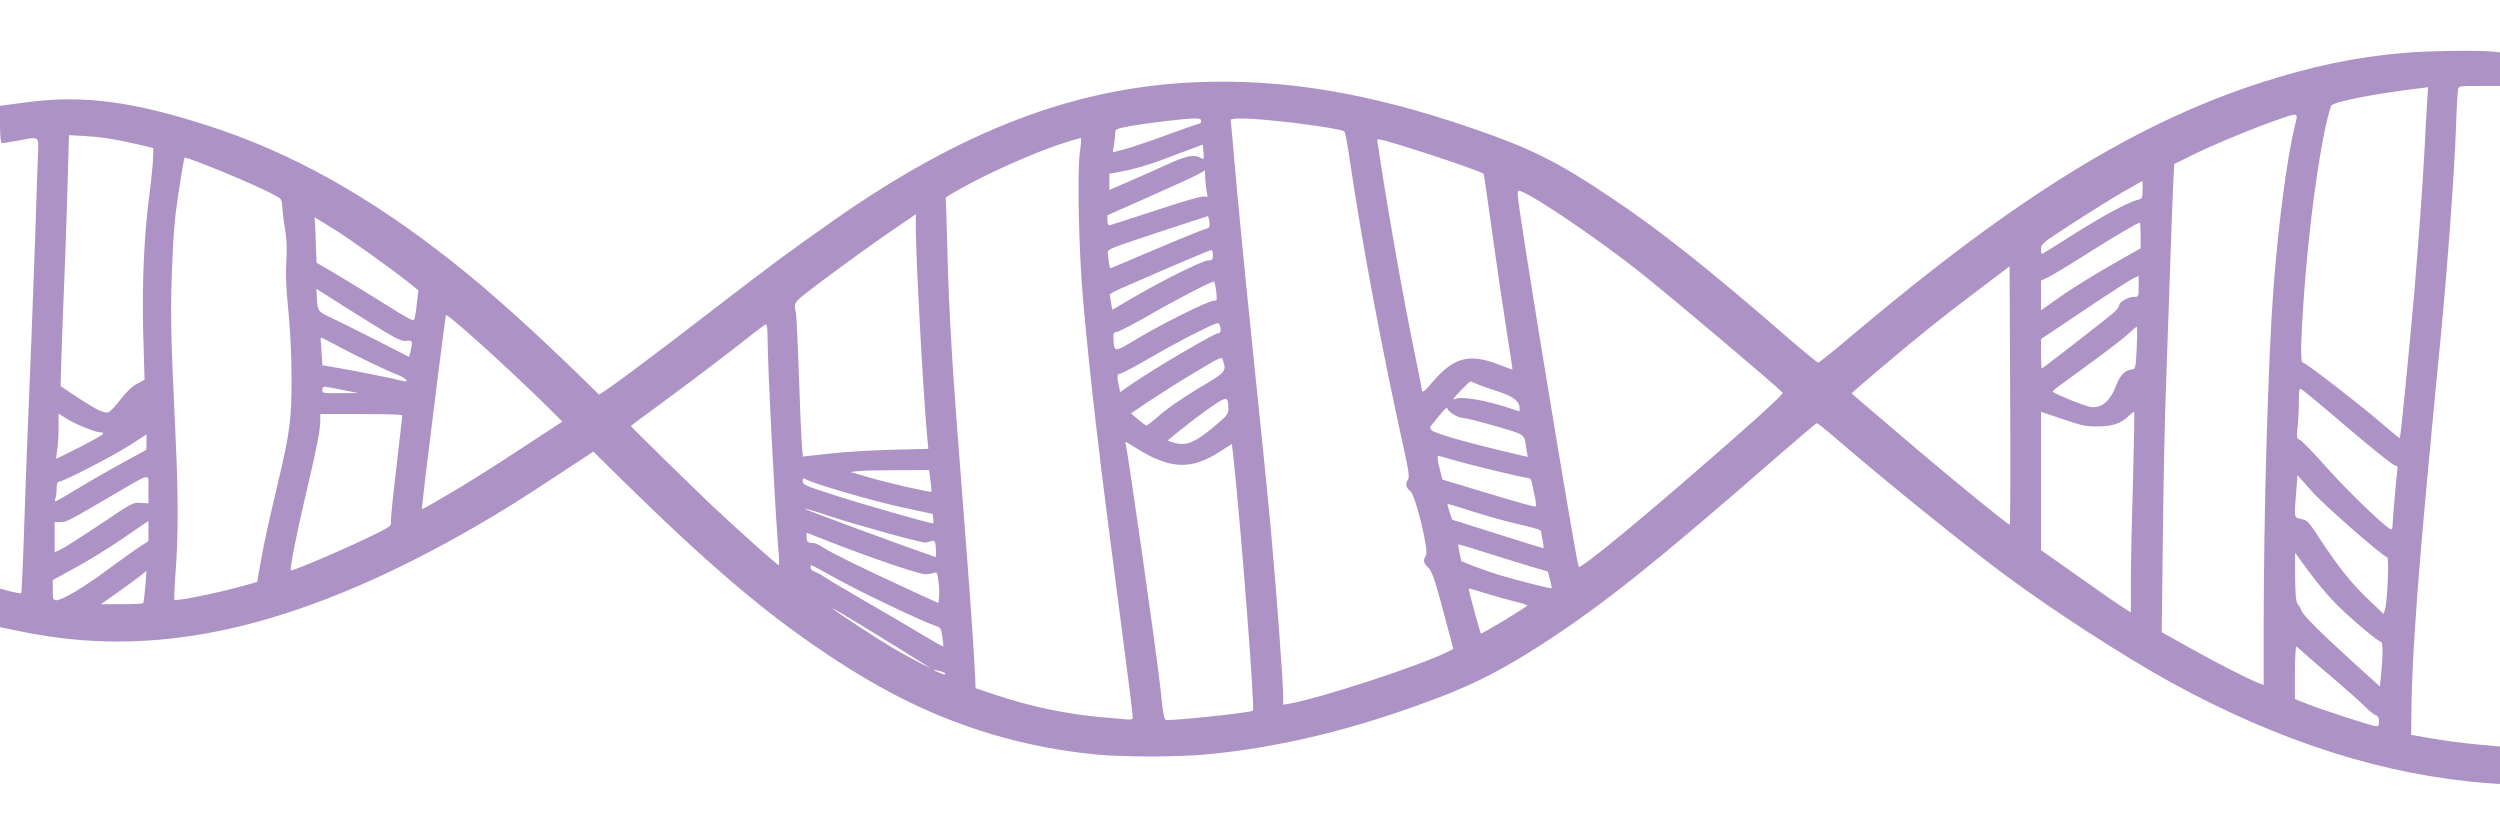 <?xml version="1.0" encoding="UTF-8"?> <svg xmlns="http://www.w3.org/2000/svg" width="60" height="20" viewBox="0 0 60 20" fill="none"><g clip-path="url(#clip0_3_185)"><path d="M0.478 15.15C1.87 15.438 3.178 15.472 4.589 15.262C6.628 14.956 8.864 14.1 11.344 12.675C12.047 12.269 12.427 12.031 13.387 11.4L14.241 10.838L14.869 11.459C16.997 13.55 18.356 14.709 19.852 15.703C21.248 16.637 22.434 17.209 23.812 17.625C24.6 17.859 25.477 18.031 26.32 18.109C26.92 18.169 28.238 18.169 28.875 18.113C30.698 17.95 32.55 17.5 34.556 16.731C35.433 16.397 36.127 16.034 37.045 15.438C38.484 14.503 39.717 13.519 42.633 10.978C43.148 10.528 43.584 10.159 43.603 10.156C43.622 10.156 43.777 10.278 43.955 10.431C45.323 11.609 47.091 13.034 48.159 13.828C49.275 14.656 51.005 15.772 52.078 16.363C54.703 17.806 57.248 18.616 59.728 18.797L60 18.816V18.366V17.916L59.447 17.866C59.138 17.837 58.659 17.775 58.378 17.725L57.867 17.637L57.877 16.844C57.891 16.031 57.98 14.6 58.106 13.141C58.177 12.284 58.467 9.175 58.547 8.406C58.716 6.713 58.908 4.169 58.945 3.031C58.959 2.575 58.983 2.172 58.997 2.131C59.016 2.066 59.039 2.063 59.508 2.063H60V1.659V1.259L59.827 1.238C59.489 1.203 58.27 1.219 57.694 1.269C56.527 1.369 55.458 1.594 54.211 2C51.248 2.966 48.366 4.747 44.508 8C44.053 8.388 43.659 8.703 43.636 8.703C43.617 8.703 43.303 8.447 42.938 8.131C41.002 6.45 39.83 5.519 38.648 4.731C37.388 3.884 36.736 3.559 35.325 3.075C32.841 2.222 30.778 1.881 28.664 1.975C25.777 2.103 23.067 3.141 20.002 5.294C18.942 6.038 18.502 6.363 17.269 7.313C15.52 8.663 14.405 9.491 14.372 9.466C14.367 9.459 14.194 9.291 13.992 9.094C12.764 7.897 11.752 6.988 10.838 6.266C8.864 4.709 7.008 3.672 5.039 3.031C3.192 2.431 1.987 2.272 0.633 2.456C0.455 2.481 0.234 2.509 0.15 2.519L-7.62939e-06 2.541V2.988C-7.62939e-06 3.272 0.019 3.438 0.047 3.438C0.075 3.438 0.248 3.409 0.431 3.375C0.97 3.275 0.928 3.244 0.909 3.772C0.9 4.028 0.867 4.894 0.844 5.703C0.816 6.509 0.773 7.65 0.75 8.234C0.675 9.972 0.605 11.816 0.567 13.056C0.544 13.697 0.52 14.228 0.506 14.238C0.492 14.244 0.375 14.225 0.239 14.191L-7.62939e-06 14.125V14.588V15.053L0.478 15.15ZM1.809 13.625C2.109 13.463 2.625 13.144 2.958 12.916L3.562 12.503V12.744V12.988L3.347 13.125C3.23 13.203 2.887 13.447 2.587 13.669C2.016 14.094 1.491 14.406 1.35 14.406C1.275 14.406 1.266 14.378 1.266 14.162V13.922L1.809 13.625ZM1.448 12.531C1.598 12.531 1.631 12.512 2.691 11.891C3.666 11.322 3.562 11.341 3.562 11.741V12.081L3.375 12.069C3.192 12.056 3.187 12.059 2.405 12.584C1.969 12.875 1.547 13.147 1.462 13.184L1.312 13.253V12.894V12.531H1.448ZM1.359 11.725C1.359 11.622 1.378 11.562 1.416 11.562C1.514 11.562 2.737 10.931 3.127 10.678L3.516 10.425V10.613L3.511 10.797L2.967 11.094C2.667 11.256 2.18 11.534 1.894 11.709C1.603 11.887 1.35 12.031 1.331 12.031C1.317 12.031 1.312 12 1.331 11.959C1.345 11.922 1.359 11.816 1.359 11.725ZM1.406 10.25V9.925L1.58 10.037C1.795 10.175 2.283 10.375 2.405 10.375C2.452 10.375 2.484 10.391 2.475 10.412C2.456 10.45 2.011 10.691 1.552 10.912L1.345 11.012L1.373 10.794C1.392 10.675 1.406 10.431 1.406 10.25ZM1.547 6.641C1.57 6.072 1.603 5.078 1.622 4.425L1.655 3.244L2.011 3.263C2.442 3.291 2.761 3.338 3.281 3.459L3.68 3.553L3.675 3.784C3.67 3.913 3.637 4.275 3.595 4.594C3.459 5.613 3.408 6.731 3.436 7.956L3.469 9.116L3.286 9.213C3.169 9.275 3.033 9.406 2.887 9.594C2.766 9.75 2.634 9.888 2.602 9.894C2.494 9.922 2.334 9.847 1.884 9.553L1.453 9.266L1.477 8.469C1.491 8.031 1.523 7.206 1.547 6.641ZM3.295 13.875L3.516 13.703L3.487 14.078C3.469 14.284 3.45 14.463 3.436 14.475C3.427 14.491 3.192 14.5 2.92 14.5H2.423L2.747 14.272C2.925 14.15 3.169 13.969 3.295 13.875ZM4.148 6C4.162 5.7 4.195 5.291 4.219 5.094C4.28 4.628 4.411 3.8 4.43 3.788C4.477 3.75 6.084 4.413 6.558 4.666C6.759 4.772 6.764 4.781 6.773 4.959C6.778 5.059 6.806 5.294 6.839 5.484C6.881 5.713 6.891 5.978 6.872 6.269C6.853 6.566 6.867 6.953 6.919 7.441C6.961 7.85 6.998 8.563 6.998 9.063C6.998 10.044 6.961 10.366 6.68 11.547C6.431 12.603 6.342 13.006 6.253 13.506L6.173 13.966L5.817 14.066C5.198 14.238 4.242 14.431 4.186 14.397C4.177 14.387 4.186 14.088 4.214 13.731C4.28 12.906 4.28 11.869 4.214 10.5C4.087 7.816 4.083 7.425 4.148 6ZM7.378 11.7C7.608 10.725 7.687 10.319 7.687 10.084V9.938H8.672C9.3 9.938 9.656 9.95 9.656 9.969C9.656 9.988 9.591 10.537 9.516 11.197C9.436 11.853 9.375 12.444 9.384 12.506C9.394 12.616 9.375 12.631 9.094 12.775C8.419 13.113 7.092 13.688 6.984 13.688C6.942 13.688 7.116 12.809 7.378 11.7ZM7.936 5.45C8.33 5.688 9.356 6.422 9.797 6.772L10.041 6.969L10.003 7.288C9.989 7.466 9.956 7.634 9.942 7.666C9.914 7.713 9.797 7.65 9.277 7.322C8.93 7.103 8.409 6.784 8.123 6.613L7.598 6.306L7.58 5.863C7.575 5.622 7.561 5.375 7.556 5.319L7.547 5.213L7.936 5.45ZM8.283 7.369C9.525 8.15 9.605 8.194 9.755 8.181C9.905 8.166 9.909 8.181 9.853 8.431L9.82 8.566L9.047 8.172C8.62 7.956 8.133 7.713 7.959 7.631C7.622 7.472 7.617 7.472 7.603 7.097L7.594 6.931L8.283 7.369ZM7.744 8.116C7.777 8.131 7.964 8.228 8.156 8.331C8.597 8.569 9.323 8.913 9.567 9.006C9.736 9.069 9.834 9.184 9.684 9.147C9.473 9.091 8.541 8.903 8.17 8.841L7.739 8.766L7.72 8.516C7.716 8.378 7.702 8.225 7.697 8.175C7.692 8.109 7.702 8.094 7.744 8.116ZM7.791 9.281C7.823 9.281 8.02 9.316 8.227 9.359L8.602 9.434H8.166C7.734 9.438 7.734 9.438 7.734 9.359C7.734 9.316 7.762 9.281 7.791 9.281ZM10.219 11.372C10.327 10.463 10.683 7.631 10.702 7.566C10.716 7.494 12.23 8.863 13.209 9.831L13.495 10.119L12.455 10.8C11.883 11.178 11.161 11.631 10.852 11.809C10.116 12.241 10.125 12.234 10.125 12.197C10.125 12.181 10.167 11.809 10.219 11.372ZM15.769 9.756C16.444 9.263 17.677 8.328 18.094 7.991C18.234 7.878 18.366 7.784 18.384 7.784C18.408 7.781 18.422 7.931 18.422 8.116C18.422 8.784 18.605 12.322 18.684 13.225C18.703 13.412 18.703 13.562 18.689 13.562C18.652 13.562 17.587 12.609 17.03 12.078C16.533 11.606 15.141 10.241 15.141 10.225C15.141 10.219 15.422 10.006 15.769 9.756ZM19.87 6.638C20.306 6.313 20.958 5.844 21.319 5.594L21.98 5.141V5.538C21.989 6.328 22.144 9.231 22.247 10.425L22.28 10.772L21.417 10.794C20.897 10.806 20.302 10.844 19.913 10.887L19.27 10.956L19.247 10.706C19.233 10.566 19.2 9.784 19.172 8.969C19.144 8.153 19.111 7.481 19.097 7.472C19.087 7.466 19.078 7.406 19.078 7.344C19.078 7.238 19.148 7.175 19.87 6.638ZM19.345 11.506C19.538 11.613 20.939 12.022 21.633 12.172L22.383 12.334L22.397 12.447C22.406 12.509 22.402 12.562 22.392 12.562C22.312 12.562 20.738 12.113 20.077 11.9C19.308 11.653 19.27 11.637 19.266 11.55C19.266 11.466 19.27 11.463 19.345 11.506ZM19.837 12.363C20.541 12.597 22.13 13.037 22.219 13.022C22.256 13.012 22.322 12.997 22.369 12.984C22.434 12.966 22.448 12.994 22.462 13.169C22.467 13.281 22.467 13.372 22.453 13.369C21.783 13.141 19.317 12.234 19.312 12.209C19.312 12.197 19.552 12.266 19.837 12.363ZM19.978 13.028C20.93 13.397 22.059 13.781 22.195 13.781C22.266 13.781 22.359 13.769 22.406 13.75C22.486 13.722 22.495 13.738 22.523 13.947C22.542 14.069 22.547 14.241 22.538 14.322L22.523 14.475L21.802 14.144C20.695 13.634 19.913 13.25 19.748 13.134C19.664 13.078 19.561 13.031 19.509 13.031C19.387 13.031 19.359 13.006 19.359 12.887V12.784L19.978 13.028ZM19.472 13.562C19.481 13.562 19.772 13.719 20.114 13.909C20.7 14.231 22.139 14.916 22.448 15.019C22.575 15.059 22.589 15.081 22.617 15.284C22.636 15.406 22.645 15.509 22.636 15.516C22.627 15.522 22.383 15.384 22.102 15.213C21.816 15.041 21.206 14.681 20.742 14.416C20.278 14.147 19.847 13.891 19.781 13.844C19.716 13.797 19.617 13.744 19.556 13.722C19.5 13.703 19.453 13.656 19.453 13.625C19.453 13.591 19.462 13.562 19.472 13.562ZM20.175 14.706C20.428 14.853 21.886 15.75 22.148 15.919L22.336 16.041L22.102 15.922C21.614 15.672 21.333 15.503 20.658 15.066C19.964 14.609 19.795 14.488 20.175 14.706ZM21.544 11.284L22.298 11.281L22.331 11.534C22.35 11.672 22.359 11.794 22.35 11.8C22.317 11.822 21.323 11.594 20.859 11.459L20.414 11.328L20.602 11.306C20.705 11.294 21.131 11.284 21.544 11.284ZM22.547 16.103C22.622 16.122 22.688 16.15 22.688 16.163C22.688 16.2 22.65 16.194 22.523 16.137C22.369 16.069 22.378 16.059 22.547 16.103ZM23.166 4.466C23.798 4.119 24.797 3.678 25.416 3.469C25.692 3.378 25.931 3.306 25.941 3.316C25.955 3.322 25.941 3.491 25.913 3.688C25.852 4.147 25.894 6.091 25.992 7.172C26.156 9.05 26.395 11.078 26.855 14.578C27.075 16.253 27.188 17.15 27.188 17.238C27.188 17.266 27.136 17.272 27.033 17.266C26.953 17.256 26.691 17.234 26.461 17.216C25.622 17.144 24.727 16.956 23.892 16.678L23.414 16.516L23.405 16.281C23.377 15.609 23.273 14.181 23.109 12.062C22.856 8.866 22.781 7.625 22.739 6.078C22.72 5.356 22.702 4.756 22.697 4.747C22.692 4.734 22.903 4.609 23.166 4.466ZM27.773 5.584C28.434 5.366 28.978 5.188 28.988 5.188C28.997 5.188 29.016 5.25 29.025 5.328C29.039 5.444 29.025 5.472 28.955 5.488C28.87 5.506 27.975 5.875 27.08 6.259C26.855 6.356 26.658 6.438 26.648 6.438C26.63 6.438 26.606 6.281 26.587 6.078C26.578 5.981 26.587 5.978 27.773 5.584ZM27.595 4.716C28.153 4.469 28.683 4.225 28.767 4.175L28.922 4.088V4.209C28.922 4.278 28.936 4.422 28.95 4.528L28.983 4.719H28.856C28.791 4.719 28.266 4.872 27.698 5.063C27.131 5.25 26.644 5.406 26.62 5.406C26.597 5.406 26.578 5.353 26.578 5.288V5.166L27.595 4.716ZM26.916 6.916C27.08 6.847 27.619 6.613 28.12 6.394C28.622 6.178 29.048 6 29.072 6C29.091 6 29.109 6.056 29.109 6.125C29.109 6.234 29.095 6.25 29.002 6.25C28.866 6.25 27.914 6.722 27.197 7.141L26.695 7.434L26.667 7.272C26.653 7.181 26.639 7.094 26.634 7.075C26.63 7.056 26.756 6.988 26.916 6.916ZM26.827 4.134C27.197 4.066 27.534 3.972 27.938 3.819C28.158 3.734 28.453 3.622 28.603 3.569L28.866 3.469L28.884 3.653C28.898 3.828 28.894 3.838 28.819 3.791C28.659 3.697 28.472 3.734 27.97 3.966C27.708 4.088 27.295 4.269 27.056 4.372L26.625 4.559V4.366V4.169L26.827 4.134ZM26.794 7.969C26.836 7.969 27.145 7.809 27.488 7.616C28.2 7.203 29.105 6.734 29.137 6.759C29.152 6.766 29.175 6.875 29.189 6.997C29.212 7.2 29.208 7.219 29.128 7.219C28.997 7.219 27.905 7.763 27.305 8.122C26.728 8.469 26.738 8.469 26.723 8.116C26.719 8 26.733 7.969 26.794 7.969ZM26.766 3.184C26.766 3.103 26.789 3.091 27.084 3.034C27.445 2.963 28.43 2.844 28.669 2.844C28.795 2.844 28.828 2.856 28.828 2.906C28.828 2.941 28.809 2.969 28.781 2.969C28.758 2.969 28.411 3.088 28.017 3.234C27.623 3.381 27.164 3.534 27.005 3.578L26.705 3.656L26.738 3.463C26.752 3.359 26.766 3.231 26.766 3.184ZM26.878 8.969C26.916 8.969 27.239 8.8 27.595 8.591C27.952 8.384 28.467 8.103 28.744 7.969C29.203 7.741 29.241 7.728 29.269 7.791C29.316 7.913 29.302 8 29.227 8C29.147 8 27.778 8.8 27.258 9.153L26.883 9.409L26.855 9.275C26.803 9.031 26.808 8.969 26.878 8.969ZM27.337 10.797C28.106 11.262 28.598 11.275 29.269 10.844L29.564 10.656L29.597 10.928C29.78 12.619 30.122 17.022 30.07 17.056C30.005 17.103 28.345 17.281 27.998 17.281C27.938 17.281 27.919 17.184 27.844 16.469C27.759 15.688 27.047 10.672 27.005 10.6C27.005 10.594 27.155 10.681 27.337 10.797ZM28.664 8.944C29.32 8.553 29.32 8.553 29.348 8.644C29.438 8.916 29.433 8.925 28.786 9.306C28.444 9.509 28.05 9.778 27.863 9.938C27.684 10.091 27.53 10.216 27.516 10.216C27.502 10.216 27.413 10.15 27.319 10.069L27.145 9.922L27.577 9.628C27.816 9.469 28.303 9.159 28.664 8.944ZM28.392 10.272C28.589 10.113 28.898 9.881 29.081 9.756C29.447 9.506 29.475 9.509 29.48 9.794C29.484 9.934 29.461 9.963 29.18 10.203C28.683 10.628 28.467 10.716 28.148 10.619C28.083 10.6 28.031 10.578 28.031 10.572C28.031 10.562 28.191 10.428 28.392 10.272ZM29.817 2.844C30.361 2.844 32.138 3.069 32.264 3.153C32.283 3.166 32.339 3.463 32.391 3.816C32.686 5.819 33.164 8.384 33.68 10.713C33.797 11.228 33.83 11.459 33.797 11.5C33.722 11.594 33.741 11.713 33.844 11.781C33.97 11.866 34.298 13.222 34.223 13.334C34.148 13.444 34.158 13.506 34.28 13.625C34.369 13.713 34.439 13.919 34.636 14.656L34.88 15.575L34.772 15.631C34.111 15.966 31.65 16.772 30.923 16.891L30.797 16.913V16.731C30.797 16.344 30.628 14.116 30.492 12.609C30.413 11.766 30.314 10.794 30.047 8.203C29.855 6.331 29.709 4.844 29.606 3.641C29.573 3.244 29.541 2.903 29.536 2.881C29.531 2.856 29.616 2.844 29.817 2.844ZM33.089 3.344C33.248 3.344 35.573 4.109 35.606 4.172C35.616 4.188 35.709 4.822 35.812 5.578C35.916 6.334 36.07 7.384 36.155 7.913C36.239 8.444 36.305 8.875 36.3 8.875C36.295 8.875 36.15 8.819 35.972 8.75C35.255 8.472 34.88 8.575 34.359 9.194C34.2 9.388 34.125 9.441 34.125 9.359C34.125 9.334 34.05 8.956 33.961 8.522C33.684 7.181 33.333 5.209 33.122 3.813C33.089 3.581 33.056 3.381 33.052 3.366C33.052 3.353 33.066 3.344 33.089 3.344ZM34.523 9.997C34.636 9.853 34.734 9.759 34.734 9.791C34.734 9.872 34.987 10.031 35.114 10.031C35.17 10.031 35.517 10.119 35.888 10.225C36.633 10.444 36.577 10.403 36.633 10.772L36.666 10.966L36.084 10.828C35.133 10.603 34.392 10.387 34.355 10.322C34.336 10.291 34.317 10.262 34.317 10.262C34.312 10.259 34.406 10.137 34.523 9.997ZM34.519 10.938C34.528 10.938 34.659 10.975 34.809 11.019C35.222 11.144 36.567 11.469 36.661 11.469C36.727 11.469 36.75 11.503 36.773 11.616C36.788 11.7 36.82 11.85 36.844 11.953C36.862 12.056 36.872 12.147 36.862 12.153C36.834 12.172 36.497 12.078 35.527 11.784L34.617 11.509L34.566 11.309C34.509 11.1 34.486 10.938 34.519 10.938ZM34.753 12.094C34.763 12.094 35.03 12.175 35.348 12.278C35.667 12.378 36.117 12.506 36.352 12.559C36.961 12.703 36.984 12.713 36.989 12.772C36.989 12.803 37.008 12.903 37.027 12.991C37.045 13.081 37.05 13.156 37.036 13.156C37.022 13.156 36.52 13 35.93 12.812L34.852 12.472L34.795 12.306C34.734 12.106 34.73 12.094 34.753 12.094ZM35.067 9.363C35.175 9.25 35.273 9.156 35.292 9.156C35.306 9.156 35.381 9.184 35.461 9.222C35.536 9.256 35.756 9.331 35.939 9.391C36.305 9.506 36.469 9.628 36.469 9.791V9.875L36.225 9.794C35.719 9.622 35.109 9.513 34.964 9.563C34.842 9.609 34.847 9.594 35.067 9.363ZM35.728 13.284C36.122 13.409 36.605 13.556 36.797 13.613L37.148 13.716L37.2 13.912C37.228 14.022 37.247 14.113 37.237 14.119C37.223 14.134 36.347 13.912 35.962 13.794C35.77 13.734 35.494 13.637 35.344 13.578L35.072 13.469L35.03 13.272C35.006 13.166 34.992 13.072 35.002 13.066C35.006 13.059 35.334 13.156 35.728 13.284ZM35.269 14.125C35.278 14.125 35.461 14.178 35.677 14.247C35.892 14.312 36.202 14.4 36.361 14.438C36.525 14.475 36.656 14.519 36.656 14.531C36.656 14.559 35.564 15.222 35.541 15.206C35.527 15.194 35.264 14.244 35.255 14.162C35.25 14.144 35.259 14.125 35.269 14.125ZM36.502 4.591C36.844 4.713 38.348 5.734 39.337 6.516C40.106 7.125 42.727 9.338 42.783 9.428C42.806 9.466 42.014 10.184 40.434 11.547C39.07 12.728 37.917 13.662 37.889 13.606C37.823 13.463 36.441 5.063 36.427 4.694C36.422 4.575 36.431 4.563 36.502 4.591ZM45.131 8.841C46.111 8.016 46.57 7.647 47.32 7.081C47.681 6.806 48.033 6.541 48.103 6.488L48.23 6.391L48.244 9.494C48.253 11.197 48.248 12.594 48.234 12.594C48.192 12.594 47.039 11.656 46.116 10.875C44.658 9.634 44.442 9.453 44.442 9.438C44.442 9.428 44.752 9.163 45.131 8.841ZM49.505 10.059C49.978 10.219 50.048 10.234 50.339 10.234C50.695 10.234 50.902 10.166 51.094 9.978C51.155 9.922 51.211 9.878 51.22 9.888C51.23 9.894 51.216 10.634 51.192 11.534C51.164 12.434 51.141 13.516 51.141 13.934V14.7L50.972 14.591C50.878 14.534 50.391 14.197 49.894 13.844L48.984 13.203V11.544V9.884L49.505 10.059ZM50.02 7.444C50.587 7.063 51.117 6.722 51.192 6.684L51.328 6.622V6.872C51.328 7.122 51.328 7.125 51.211 7.125C51.075 7.125 50.859 7.25 50.859 7.331C50.859 7.359 50.803 7.434 50.733 7.497C50.578 7.638 49.022 8.844 49.003 8.844C48.994 8.844 48.984 8.684 48.984 8.491V8.138L50.02 7.444ZM49.163 6.65C49.256 6.606 49.664 6.359 50.062 6.106C50.742 5.678 51.305 5.344 51.356 5.344C51.366 5.344 51.375 5.481 51.375 5.65V5.959L50.648 6.372C50.25 6.6 49.711 6.934 49.453 7.116L48.984 7.447V7.091V6.734L49.163 6.65ZM49.772 5.341C50.208 5.059 50.756 4.719 50.991 4.584L51.422 4.341V4.553C51.422 4.759 51.417 4.769 51.291 4.8C51.061 4.859 50.428 5.203 49.72 5.653C49.341 5.897 49.017 6.094 49.008 6.094C48.994 6.094 48.984 6.038 48.984 5.972C48.984 5.856 49.017 5.828 49.772 5.341ZM49.448 9.241C49.547 9.169 49.917 8.897 50.269 8.641C50.625 8.381 50.991 8.097 51.084 8.009C51.183 7.919 51.267 7.844 51.281 7.844C51.295 7.844 51.295 8.072 51.281 8.35C51.258 8.847 51.253 8.859 51.155 8.869C51 8.884 50.883 9.003 50.794 9.238C50.644 9.631 50.433 9.809 50.17 9.766C50.02 9.744 49.266 9.434 49.266 9.397C49.266 9.384 49.345 9.316 49.448 9.241ZM51.984 9.281C52.008 8.603 52.05 7.378 52.078 6.563C52.102 5.747 52.139 4.822 52.153 4.509L52.181 3.938L52.533 3.763C53.044 3.506 53.962 3.122 54.581 2.903C55.186 2.691 55.158 2.684 55.078 3.016C54.891 3.766 54.684 5.338 54.562 6.938C54.436 8.594 54.328 12.328 54.328 15.025V16.441L54.183 16.384C53.939 16.288 53.156 15.887 52.505 15.522L51.881 15.172L51.909 12.844C51.923 11.562 51.956 9.959 51.984 9.281ZM55.116 15.516C55.139 15.534 55.252 15.631 55.364 15.734C55.481 15.838 55.805 16.119 56.091 16.359C56.372 16.6 56.681 16.875 56.775 16.972C56.873 17.069 56.981 17.156 57.023 17.169C57.07 17.178 57.094 17.228 57.094 17.312C57.094 17.431 57.084 17.441 56.986 17.422C56.812 17.387 55.645 17.006 55.355 16.887L55.078 16.778V16.131C55.078 15.778 55.097 15.5 55.116 15.516ZM55.402 13.703C55.575 13.944 55.856 14.281 56.025 14.453C56.362 14.8 57.075 15.406 57.145 15.406C57.192 15.406 57.192 15.772 57.145 16.2L57.117 16.475L56.503 15.919C55.697 15.188 55.27 14.759 55.237 14.659C55.223 14.616 55.186 14.544 55.148 14.5C55.102 14.444 55.087 14.272 55.083 13.844V13.266L55.402 13.703ZM55.111 11.784L55.139 11.403L55.481 11.787C55.767 12.113 57.127 13.306 57.295 13.378C57.342 13.4 57.295 14.45 57.239 14.631L57.206 14.734L56.925 14.469C56.423 13.997 56.142 13.644 55.566 12.766C55.402 12.519 55.364 12.481 55.228 12.456C55.055 12.425 55.055 12.434 55.111 11.784ZM55.172 9.659C55.172 9.353 55.181 9.309 55.237 9.344C55.275 9.363 55.777 9.778 56.344 10.266C56.916 10.753 57.422 11.156 57.469 11.166C57.539 11.178 57.553 11.203 57.534 11.3C57.511 11.466 57.422 12.469 57.422 12.609C57.422 12.672 57.403 12.716 57.38 12.706C57.234 12.644 56.316 11.759 55.833 11.213C55.519 10.859 55.228 10.559 55.186 10.55C55.125 10.531 55.116 10.491 55.139 10.272C55.158 10.131 55.172 9.856 55.172 9.659ZM55.336 6.563C55.481 4.856 55.739 3.144 55.945 2.544C55.978 2.447 56.948 2.253 58.12 2.113L58.275 2.094L58.247 2.509C58.233 2.734 58.209 3.175 58.195 3.484C58.153 4.303 58.041 5.859 57.938 7.078C57.811 8.5 57.614 10.509 57.595 10.519C57.591 10.525 57.361 10.334 57.089 10.1C56.573 9.659 55.345 8.713 55.256 8.691C55.2 8.678 55.228 7.878 55.336 6.563Z" fill="#AD93C5"></path></g><defs><clipPath id="clip0_3_185"><rect width="20" height="60" fill="white" transform="matrix(0 -1 1 0 0 20)"></rect></clipPath></defs></svg> 